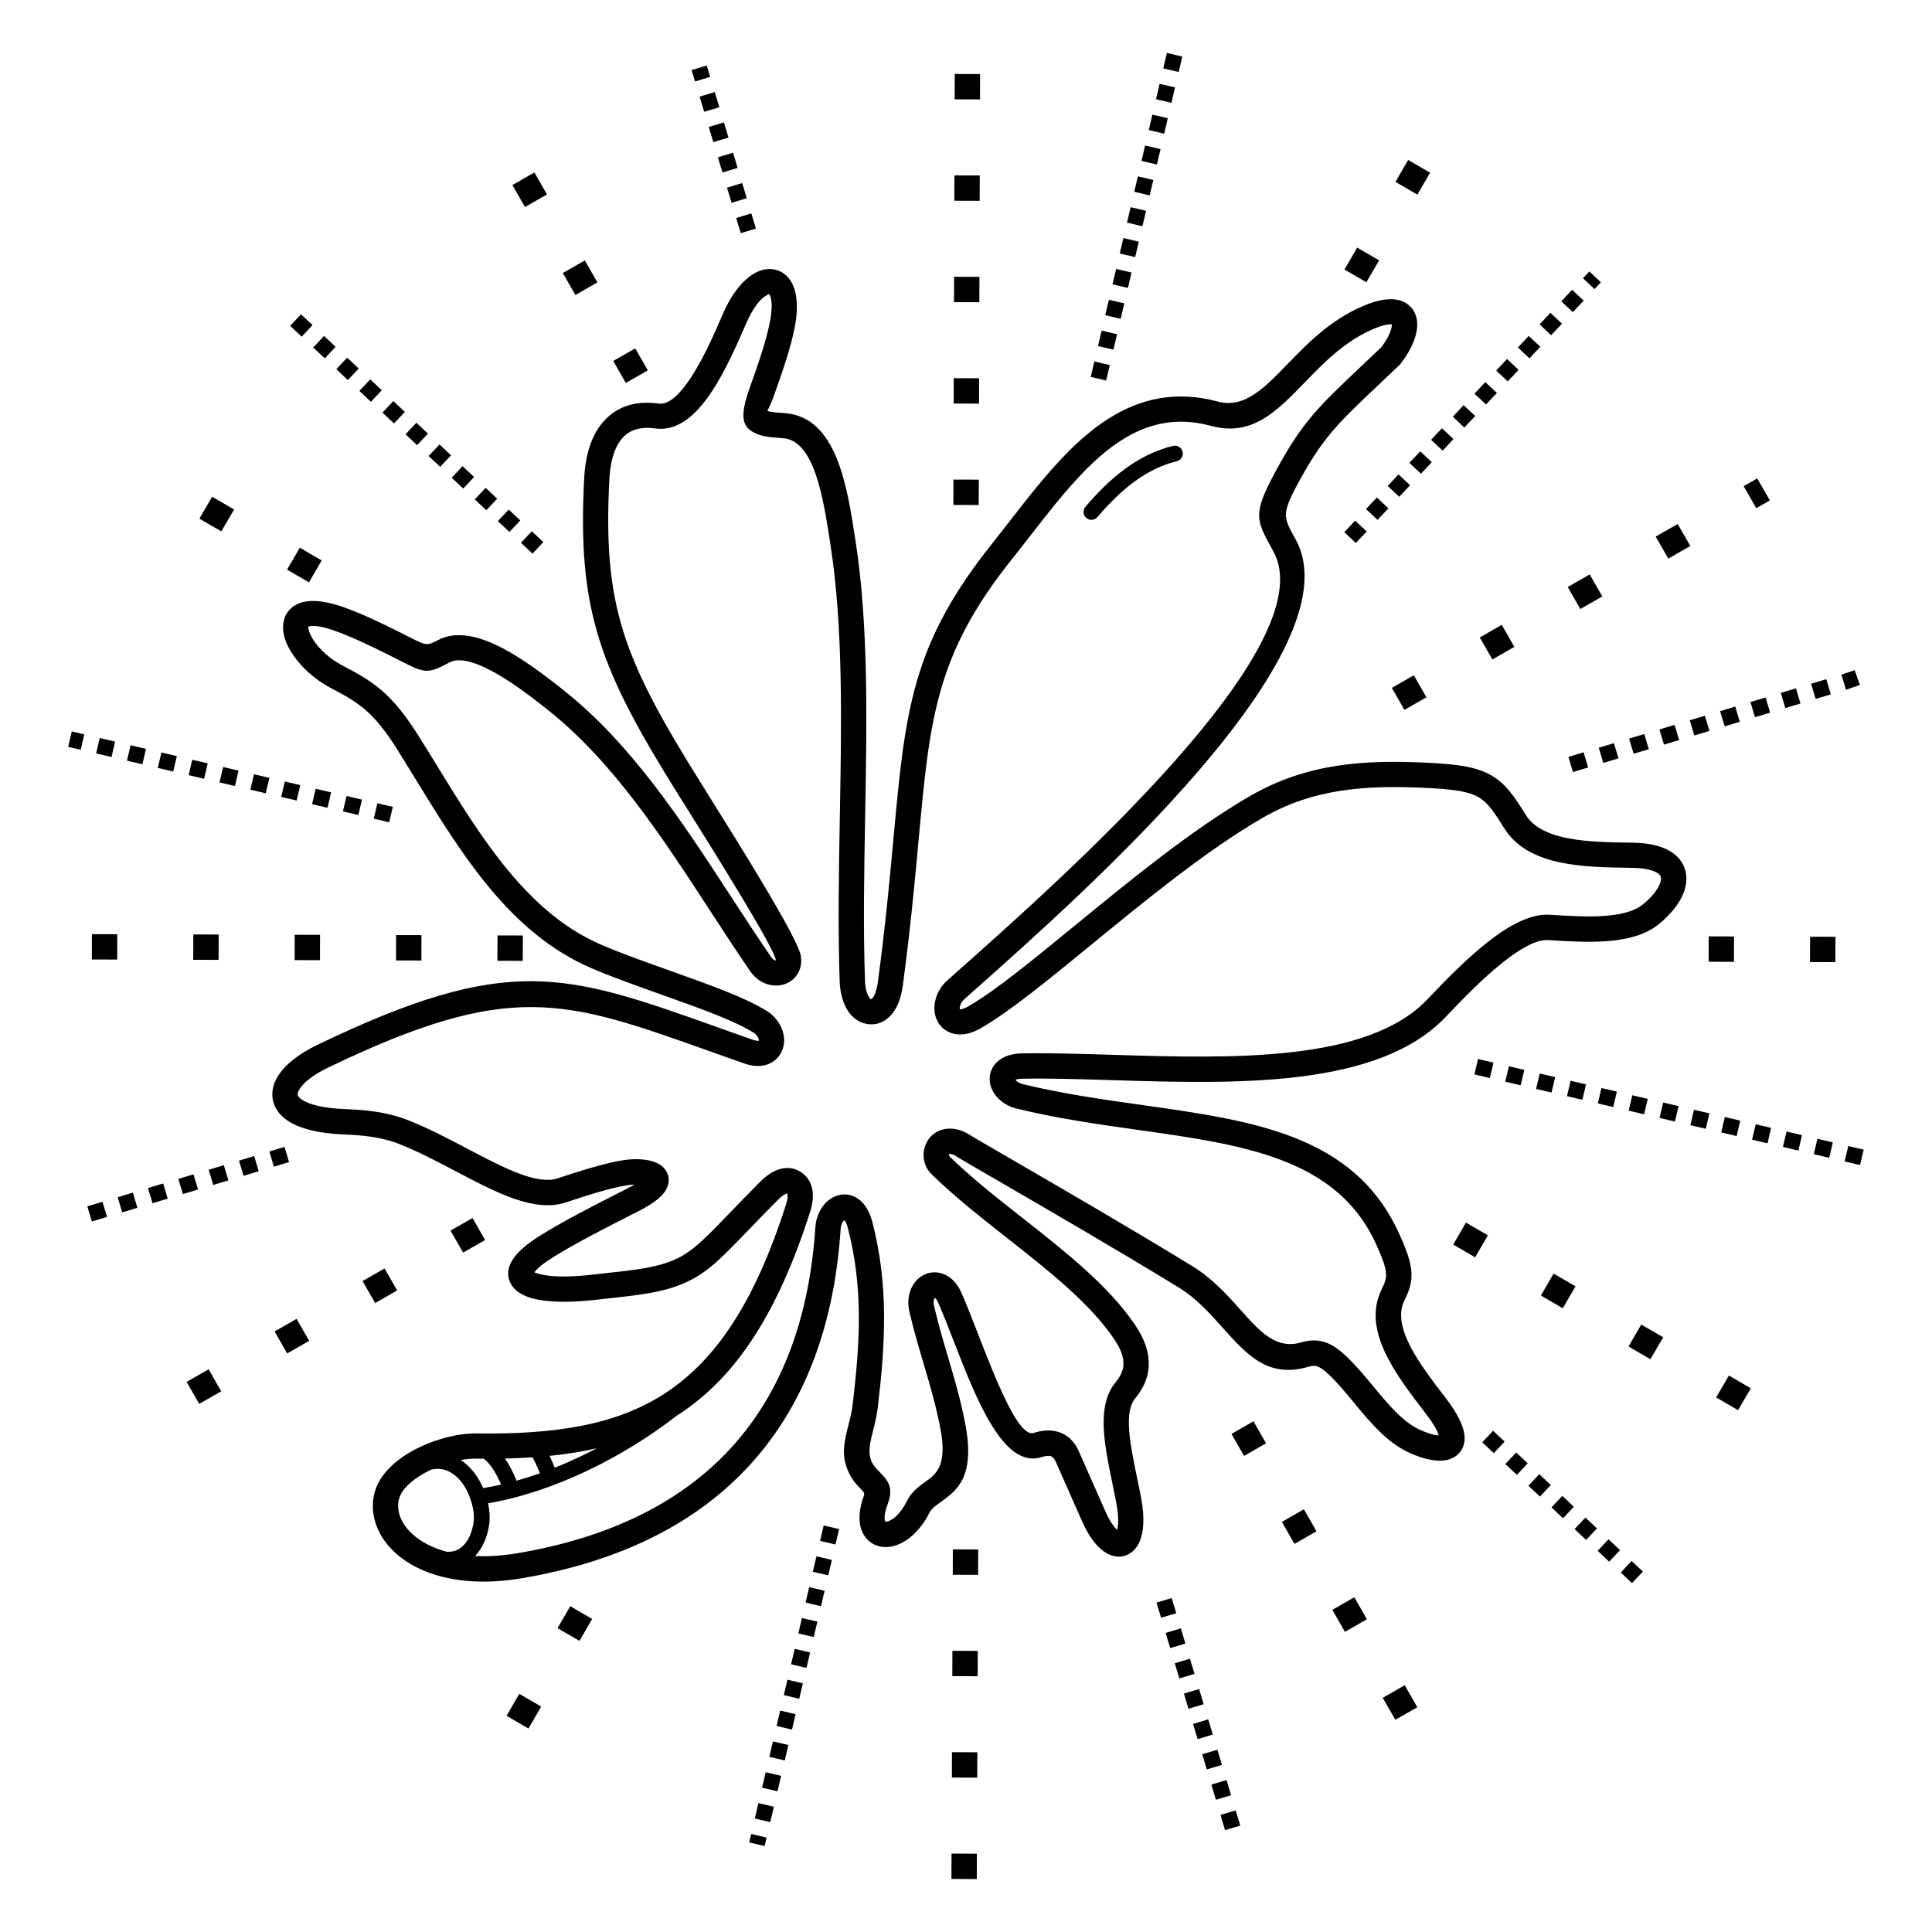 <?xml version="1.0" encoding="UTF-8"?>
<!-- Uploaded to: ICON Repo, www.svgrepo.com, Generator: ICON Repo Mixer Tools -->
<svg fill="#000000" width="800px" height="800px" version="1.1" viewBox="144 144 512 512" xmlns="http://www.w3.org/2000/svg">
 <path d="m376.64 404.28c2.016-14.988 3.152-27.359 4.137-38.062 3.106-33.73 4.723-51.301 26.074-78.07 1.375-1.727 3.082-3.918 4.789-6.113 4.738-6.094 9.496-12.215 14.723-17.578 3.586-3.684 7.356-6.953 11.426-9.527 4.18-2.644 8.648-4.539 13.523-5.379 2.375-0.41 4.852-0.562 7.441-0.43 2.574 0.133 5.223 0.551 7.961 1.289 7.035 1.895 12.246-3.484 18.398-9.832 5.387-5.555 11.387-11.75 20.102-15.477 3.816-1.633 6.793-2.078 8.984-1.672 1.996 0.371 3.438 1.367 4.363 2.836 0.836 1.332 1.145 2.934 0.973 4.695-0.27 2.766-1.82 6.172-4.363 9.434l-0.164 0.211-0.164 0.156c-1.996 1.906-3.695 3.512-5.254 4.984-11.098 10.492-15.109 14.285-21.68 26.48-4.273 7.934-3.723 8.934-0.973 13.961l0.469 0.859c16.066 29.516-55.5 93.039-86.035 120.14l-1.883 1.668c-0.5 0.445-0.867 1.059-1.047 1.688-0.109 0.387-0.141 0.719-0.07 0.918 0.348 0.055 0.922-0.082 1.789-0.523 0.133-0.066 0.262-0.137 0.383-0.203 7-3.992 17.105-12.266 28.441-21.555 14.492-11.871 30.969-25.367 46.285-34.219 7.57-4.375 15.168-6.801 23.062-8.02 7.746-1.195 15.777-1.215 24.371-0.785 8.113 0.406 12.781 1.199 16.43 3.281 3.805 2.176 5.996 5.34 9.23 10.543 4.363 7.008 17.09 7.184 27.781 7.332l0.469 0.008c4.387 0.062 7.644 0.879 9.902 2.211 2.164 1.273 3.492 3.004 4.074 5.031 0.559 1.941 0.383 4.019-0.438 6.109-1.078 2.754-3.336 5.621-6.473 8.184l0.004 0.008c-6.887 5.629-18.648 4.922-28.359 4.336l-1.102-0.066c-3.09-0.184-7.324 2.258-11.906 5.879-4.988 3.941-10.27 9.281-15.043 14.344-17.977 19.059-55.852 17.898-88.457 16.898-8.5-0.262-16.633-0.512-23.852-0.383-0.918 0.016-1.516 0.121-1.848 0.273 0.289 0.449 0.906 0.875 1.797 1.129v0.004c10.527 2.57 21.324 4.094 31.715 5.559 29.77 4.195 56.387 7.949 68.238 34.258 1.938 4.297 2.93 7.148 3.152 9.688 0.25 2.848-0.418 5.012-1.809 7.793-3.539 7.074 4.106 17.031 10.73 25.664l0.129 0.168c3.203 4.172 4.711 7.383 5.012 9.754 0.258 2.043-0.254 3.668-1.363 4.91-1.059 1.184-2.519 1.824-4.254 1.988-2.461 0.234-5.731-0.559-9.023-2.078-5.902-2.719-10.223-7.941-14.574-13.199-2.273-2.746-4.555-5.504-6.856-7.66-1.309-1.227-2.285-1.852-3.113-2.074-0.645-0.172-1.371-0.062-2.258 0.191-10.617 3.055-16.168-3.156-22.719-10.488-3.285-3.676-6.867-7.684-11.496-10.52-16.004-9.809-35.219-20.949-47.547-28.094-6.062-3.512-10.477-6.07-12.039-7.039-0.469-0.219-0.875-0.309-1.184-0.273-0.078 0.008-0.105-0.004-0.113 0.004-0.047 0.062-0.074 0.188-0.062 0.348 0.008 0.094 0.051 0.191 0.141 0.281 5.703 5.566 12.574 10.977 19.449 16.387 11.414 8.984 22.832 17.973 29.816 28.391 2.688 4.008 3.699 7.531 3.547 10.734-0.156 3.324-1.539 6.117-3.606 8.625-3.059 3.715-1.305 12.227 0.523 21.094 0.391 1.898 0.785 3.812 1.102 5.504 0.949 5.066 0.629 8.949-0.453 11.387-0.68 1.527-1.668 2.633-2.894 3.285-1.406 0.746-2.953 0.867-4.562 0.328-1.859-0.625-3.797-2.234-5.543-4.887-0.262-0.395-0.461-0.707-0.59-0.934-0.129-0.219-0.316-0.551-0.555-1-0.223-0.418-0.41-0.777-0.559-1.082-0.203-0.422-0.383-0.801-0.527-1.133l-6.981-15.793c-0.391-0.887-0.836-1.324-1.297-1.461-0.641-0.191-1.539-0.047-2.519 0.262-10.039 3.176-17.293-15.5-23.191-30.684-1.488-3.832-2.883-7.418-4.141-10.227-0.348-0.773-0.648-1.184-0.879-1.316l-0.008 0.012c-0.359 0.461-0.469 1.379-0.082 2.676l0.051 0.195c1.043 4.441 2.258 8.547 3.477 12.656 1.707 5.758 3.414 11.52 4.652 18.086 2.625 13.934-2.301 17.465-6.676 20.598-1.188 0.848-2.309 1.652-2.769 2.574-2.574 5.164-6.293 8.129-9.551 8.977-1.555 0.406-3.062 0.371-4.402-0.086-1.492-0.508-2.731-1.5-3.578-2.953-1.344-2.309-1.586-5.832 0.094-10.363 0.23-0.625-0.211-1.07-0.781-1.652-0.926-0.941-1.961-1.996-2.863-3.668-2.625-4.859-1.637-8.754-0.473-13.34 0.434-1.703 0.895-3.527 1.125-5.477 0.98-8.242 1.688-16.059 1.629-23.699-0.059-7.598-0.863-15.141-2.894-22.961-0.305-1.18-0.633-1.863-0.941-2.168l-0.023 0.02c-0.504 0.418-0.887 1.227-0.957 2.262-1.641 25.23-9.371 46.48-23.98 62.504-13.84 15.184-33.766 25.574-60.422 30.105-8.16 1.387-15.137 1.094-20.832-0.285-5.359-1.301-9.613-3.57-12.688-6.34-3.266-2.945-5.242-6.481-5.856-10.094-0.324-1.902-0.262-3.828 0.191-5.707 1.121-4.617 5.051-8.465 9.926-11.211 5.34-3.008 12.008-4.785 17.102-4.719 20.488 0.27 36.984-2.055 50.242-10.785 13.27-8.738 23.594-24.074 31.836-49.898 0.391-1.219 0.488-2.086 0.387-2.68-0.027-0.164-0.051-0.238-0.074-0.25-0.012-0.008-0.074 0.008-0.219 0.055-0.566 0.191-1.297 0.699-2.234 1.645-2.992 3.008-5.539 5.652-7.754 7.949-7.074 7.344-10.848 11.258-16.359 13.801-6.016 2.773-11.934 3.414-21.965 4.5-0.633 0.066-1.238 0.133-3.106 0.34-7.16 0.789-13.383 0.492-17.121-0.867-1.988-0.723-3.481-1.797-4.356-3.238-1.078-1.781-1.156-3.769-0.047-5.938 1.113-2.176 3.699-4.641 8.105-7.332 6.523-3.988 13.699-7.641 20.703-11.207l2.191-1.117c0.668-0.34 1.246-0.656 1.746-0.941-0.605 0.027-1.262 0.09-1.938 0.191-2.203 0.332-4.801 0.977-7.539 1.77-2.641 0.762-5.769 1.781-8.828 2.793-8.234 2.723-18.316-2.582-29.199-8.312-4.91-2.586-9.996-5.262-14.977-7.215-2.383-0.938-4.812-1.508-7.219-1.867-2.535-0.383-4.977-0.535-7.312-0.629-7.254-0.293-12.23-1.723-15.172-3.801-2.09-1.473-3.301-3.293-3.707-5.332-0.406-2.031 0.031-4.117 1.234-6.152 1.77-2.984 5.398-5.981 10.543-8.453 50.727-24.398 65.66-19.074 106.23-4.613 3.32 1.184 6.801 2.426 9.012 3.203 0.359 0.125 0.699 0.215 1.012 0.27 0.375 0.062 0.613 0.074 0.742 0.051v-0.008c0.043-0.242-0.047-0.562-0.219-0.895-0.25-0.488-0.648-0.922-1.113-1.219-5.055-3.207-14.66-6.625-24.438-10.105-6.531-2.324-13.141-4.676-18.645-7.043-21.5-9.25-34.309-30.125-46.629-50.207-1.793-2.926-3.578-5.836-4.668-7.57-3.184-5.078-5.758-8.223-8.426-10.559-2.644-2.309-5.516-3.918-9.238-5.867-6.035-3.16-10.527-8.34-12.051-12.629-0.652-1.836-0.828-3.617-0.453-5.207 0.457-1.949 1.637-3.5 3.637-4.438 2.547-1.199 6.562-1.172 12.27 0.859 2.438 0.867 4.887 1.895 7.316 3 2.387 1.086 4.852 2.289 7.297 3.508 1.098 0.547 2.039 1.027 2.867 1.449 4.262 2.176 4.519 2.309 7.402 0.781 4.82-2.555 10.746-1.219 16.914 1.965 5.508 2.84 11.27 7.16 16.473 11.297 18.066 14.355 31.359 34.75 44.375 54.719 3.477 5.332 6.93 10.633 10.574 15.949 0.391 0.566 0.824 0.855 1.203 0.918 0.039 0.008 0.078 0.012 0.113 0.012-0.012-0.023-0.023-0.051-0.031-0.094-0.691-3.664-15.719-27.668-24.293-41.363h-0.012l-1.301-2.074c-10.586-16.922-17.316-29.133-21.207-41.605-3.918-12.551-4.906-25.16-3.984-42.789 0.062-1.188 0.168-2.309 0.32-3.363 0.73-5.137 2.531-9.285 5.383-12.168 3.004-3.035 7.023-4.578 12.031-4.316 0.676 0.035 1.344 0.102 2.008 0.195 2.731 0.391 5.629-2.523 8.402-6.684 3.324-4.984 6.246-11.586 8.68-17.219 2.519-5.816 5.863-9.496 8.914-10.941 1.695-0.801 3.383-1.012 4.961-0.625 1.695 0.414 3.113 1.461 4.129 3.133 1.496 2.465 2.051 6.527 0.969 12.094-0.559 2.871-1.402 5.898-2.371 8.961-0.926 2.926-2.027 6.035-3.106 9.059-1.172 3.289-1.883 4.152-1.727 4.211h0.012c0.734 0.262 2.254 0.375 4.289 0.523l0.27 0.02c13.695 1 16.488 19.195 18.652 33.285l0.129 0.836c3.426 22.242 2.965 47.598 2.504 72.98-0.266 14.723-0.531 29.457-0.027 43.57 0.043 1.176 0.301 2.766 0.941 3.902 0.23 0.406 0.48 0.711 0.723 0.754l0.012 0.004c-0.004 0-0.039-0.008 0-0.004 0.016 0 0.086-0.066 0.227-0.215 0.555-0.602 1.043-1.715 1.363-3.477 0.039-0.215 0.082-0.484 0.125-0.82zm126.49-122.31 3.059 2.875-2.875 3.059-3.059-2.875zm-49.891-123.94 4.086 0.961-0.961 4.086-4.086-0.961zm-1.922 8.176 4.086 0.961-0.961 4.086-4.086-0.961zm-1.922 8.176 4.086 0.961-0.961 4.086-4.086-0.961zm-1.922 8.176 4.086 0.961-0.961 4.086-4.086-0.961zm-1.922 8.176 4.086 0.961-0.961 4.086-4.086-0.961zm-1.922 8.176 4.086 0.961-0.961 4.086-4.086-0.961zm-1.922 8.176 4.086 0.961-0.961 4.086-4.086-0.961zm-1.922 8.176 4.086 0.961-0.961 4.086-4.086-0.961zm-1.922 8.176 4.086 0.961-0.961 4.086-4.086-0.961zm-1.922 8.176 4.086 0.961-0.961 4.086-4.086-0.961zm-1.922 8.176 4.086 0.961-0.961 4.086-4.086-0.961zm-106.74-77.215 0.91 3.016 4.019-1.211-0.91-3.016zm2.121 7.035 4.019-1.211 1.211 4.019-4.019 1.211zm2.422 8.039 4.019-1.211 1.211 4.019-4.019 1.211zm2.422 8.039 4.019-1.211 1.211 4.019-4.019 1.211zm2.422 8.039 4.019-1.211 1.211 4.019-4.019 1.211zm2.422 8.039 4.019-1.211 1.211 4.019-4.019 1.211zm-118.2 28.578 2.875-3.059 3.059 2.875-2.875 3.059zm6.117 5.75 2.875-3.059 3.059 2.875-2.875 3.059zm6.117 5.75 2.875-3.059 3.059 2.875-2.875 3.059zm6.117 5.75 2.875-3.059 3.059 2.875-2.875 3.059zm6.117 5.75 2.875-3.059 3.059 2.875-2.875 3.059zm6.117 5.75 2.875-3.059 3.059 2.875-2.875 3.059zm6.117 5.75 2.875-3.059 3.059 2.875-2.875 3.059zm6.117 5.75 2.875-3.059 3.059 2.875-2.875 3.059zm6.117 5.75 2.875-3.059 3.059 2.875-2.875 3.059zm6.117 5.75 2.875-3.059 3.059 2.875-2.875 3.059zm6.117 5.75 2.875-3.059 3.059 2.875-2.875 3.059zm-119.99 54.074 3.312 0.777 0.961-4.086-3.312-0.777zm7.398 1.738 0.961-4.086 4.086 0.961-0.961 4.086zm8.176 1.922 0.961-4.086 4.086 0.961-0.961 4.086zm8.176 1.922 0.961-4.086 4.086 0.961-0.961 4.086zm8.176 1.922 0.961-4.086 4.086 0.961-0.961 4.086zm8.176 1.922 0.961-4.086 4.086 0.961-0.961 4.086zm8.176 1.922 0.961-4.086 4.086 0.961-0.961 4.086zm8.176 1.922 0.961-4.086 4.086 0.961-0.961 4.086zm8.176 1.922 0.961-4.086 4.086 0.961-0.961 4.086zm8.176 1.922 0.961-4.086 4.086 0.961-0.961 4.086zm8.176 1.922 0.961-4.086 4.086 0.961-0.961 4.086zm-74.699 106.76-1.211-4.019 4.019-1.211 1.211 4.019zm8.039-2.422-1.211-4.019 4.019-1.211 1.211 4.019zm8.039-2.422-1.211-4.019 4.019-1.211 1.211 4.019zm8.039-2.422-1.211-4.019 4.019-1.211 1.211 4.019zm8.039-2.422-1.211-4.019 4.019-1.211 1.211 4.019zm8.039-2.422-1.211-4.019 4.019-1.211 1.211 4.019zm8.039-2.422-1.211-4.019 4.019-1.211 1.211 4.019zm130.04 180.05 0.531-2.254-4.086-0.961-0.531 2.254zm1.492-6.34-4.086-0.961 0.961-4.086 4.086 0.961zm1.922-8.176-4.086-0.961 0.961-4.086 4.086 0.961zm1.922-8.176-4.086-0.961 0.961-4.086 4.086 0.961zm1.922-8.176-4.086-0.961 0.961-4.086 4.086 0.961zm1.922-8.176-4.086-0.961 0.961-4.086 4.086 0.961zm1.922-8.176-4.086-0.961 0.961-4.086 4.086 0.961zm1.922-8.176-4.086-0.961 0.961-4.086 4.086 0.961zm1.922-8.176-4.086-0.961 0.961-4.086 4.086 0.961zm1.922-8.176-4.086-0.961 0.961-4.086 4.086 0.961zm1.922-8.176-4.086-0.961 0.961-4.086 4.086 0.961zm107.26 74.484-4.019 1.211-1.211-4.019 4.019-1.211zm-2.422-8.039-4.019 1.211-1.211-4.019 4.019-1.211zm-2.422-8.039-4.019 1.211-1.211-4.019 4.019-1.211zm-2.422-8.039-4.019 1.211-1.211-4.019 4.019-1.211zm-2.422-8.039-4.019 1.211-1.211-4.019 4.019-1.211zm-2.422-8.039-4.019 1.211-1.211-4.019 4.019-1.211zm-2.422-8.039-4.019 1.211-1.211-4.019 4.019-1.211zm-2.422-8.039-4.019 1.211-1.211-4.019 4.019-1.211zm123.66-11.031-2.984-2.805-2.875 3.059 2.984 2.805zm-6.047-5.684-2.875 3.059-3.059-2.875 2.875-3.059zm-6.117-5.75-2.875 3.059-3.059-2.875 2.875-3.059zm-6.117-5.75-2.875 3.059-3.059-2.875 2.875-3.059zm-6.117-5.75-2.875 3.059-3.059-2.875 2.875-3.059zm-6.117-5.75-2.875 3.059-3.059-2.875 2.875-3.059zm-6.117-5.75-2.875 3.059-3.059-2.875 2.875-3.059zm95.148-77.383-0.961 4.086-4.086-0.961 0.961-4.086zm-8.176-1.922-0.961 4.086-4.086-0.961 0.961-4.086zm-8.176-1.922-0.961 4.086-4.086-0.961 0.961-4.086zm-8.176-1.922-0.961 4.086-4.086-0.961 0.961-4.086zm-8.176-1.922-0.961 4.086-4.086-0.961 0.961-4.086zm-8.176-1.922-0.961 4.086-4.086-0.961 0.961-4.086zm-8.176-1.922-0.961 4.086-4.086-0.961 0.961-4.086zm-8.176-1.922-0.961 4.086-4.086-0.961 0.961-4.086zm-8.176-1.922-0.961 4.086-4.086-0.961 0.961-4.086zm-8.176-1.922-0.961 4.086-4.086-0.961 0.961-4.086zm-8.176-1.922-0.961 4.086-4.086-0.961 0.961-4.086zm-8.176-1.922-0.961 4.086-4.086-0.961 0.961-4.086zm-8.176-1.922-0.961 4.086-4.086-0.961 0.961-4.086zm95.734-103.99-3.519 1.168 1.211 4.019 3.684-1.277-1.379-3.91zm-7.539 2.379 1.211 4.019-4.019 1.211-1.211-4.019zm-8.039 2.422 1.211 4.019-4.019 1.211-1.211-4.019zm-8.039 2.422 1.211 4.019-4.019 1.211-1.211-4.019zm-8.039 2.422 1.211 4.019-4.019 1.211-1.211-4.019zm-8.039 2.422 1.211 4.019-4.019 1.211-1.211-4.019zm-8.039 2.422 1.211 4.019-4.019 1.211-1.211-4.019zm-8.039 2.422 1.211 4.019-4.019 1.211-1.211-4.019zm-8.039 2.422 1.211 4.019-4.019 1.211-1.211-4.019zm-8.039 2.422 1.211 4.019-4.019 1.211-1.211-4.019zm1.531-127.44-1.688 1.797 3.059 2.875 1.688-1.797zm-4.562 4.856 3.059 2.875-2.875 3.059-3.059-2.875zm-5.75 6.117 3.059 2.875-2.875 3.059-3.059-2.875zm-5.75 6.117 3.059 2.875-2.875 3.059-3.059-2.875zm-5.75 6.117 3.059 2.875-2.875 3.059-3.059-2.875zm-5.75 6.117 3.059 2.875-2.875 3.059-3.059-2.875zm-5.75 6.117 3.059 2.875-2.875 3.059-3.059-2.875zm-5.75 6.117 3.059 2.875-2.875 3.059-3.059-2.875zm-5.75 6.117 3.059 2.875-2.875 3.059-3.059-2.875zm-5.75 6.117 3.059 2.875-2.875 3.059-3.059-2.875zm-5.75 6.117 3.059 2.875-2.875 3.059-3.059-2.875zm9.801 47.121 3.34 5.828-5.828 3.34-3.34-5.828zm-1.5-136.57 5.809 3.379-3.375 5.809-5.809-3.379zm-13.508 23.227 5.809 3.379-3.375 5.809-5.809-3.379zm-106.66-46.012 6.719 0.02-0.02 6.719-6.719-0.02zm-0.086 26.871 6.719 0.02-0.02 6.719-6.719-0.02zm-0.086 26.871 6.719 0.02-0.02 6.719-6.719-0.02zm-0.086 26.871 6.719 0.02-0.02 6.719-6.719-0.02zm-0.086 26.871 6.719 0.02-0.02 6.719-6.719-0.02zm-116.88-78.051 5.828-3.34 3.34 5.828-5.828 3.34zm13.363 23.312 5.828-3.34 3.34 5.828-5.828 3.34zm13.363 23.312 5.828-3.34 3.34 5.828-5.828 3.34zm-109.67 41.781 3.379-5.809 5.809 3.375-3.379 5.809zm23.227 13.508 3.379-5.809 5.809 3.375-3.379 5.809zm-51.738 103.32 0.02-6.719 6.719 0.02-0.02 6.719zm26.871 0.086 0.02-6.719 6.719 0.02-0.02 6.719zm26.871 0.086 0.02-6.719 6.719 0.02-0.02 6.719zm26.871 0.086 0.02-6.719 6.719 0.02-0.02 6.719zm26.871 0.086 0.02-6.719 6.719 0.02-0.02 6.719zm-79.023 117.43-3.34-5.828 5.828-3.34 3.34 5.828zm23.312-13.363-3.34-5.828 5.828-3.34 3.34 5.828zm23.312-13.363-3.34-5.828 5.828-3.34 3.34 5.828zm23.312-13.363-3.34-5.828 5.828-3.34 3.34 5.828zm17.316 126.12-5.809-3.379 3.375-5.809 5.809 3.379zm13.508-23.227-5.809-3.379 3.375-5.809 5.809 3.379zm105.3 63.117-6.719-0.027 0.027-6.719 6.719 0.027zm0.117-26.871-6.719-0.027 0.027-6.719 6.719 0.027zm0.117-26.871-6.719-0.027 0.027-6.719 6.719 0.027zm0.117-26.871-6.719-0.027 0.027-6.719 6.719 0.027zm116.4 35.078-5.828 3.34-3.34-5.828 5.828-3.34zm-13.363-23.312-5.828 3.34-3.34-5.828 5.828-3.34zm-13.363-23.312-5.828 3.34-3.34-5.828 5.828-3.34zm-13.363-23.312-5.828 3.34-3.34-5.828 5.828-3.34zm128.47-14.59-3.379 5.809-5.809-3.375 3.379-5.809zm-23.227-13.508-3.379 5.809-5.809-3.375 3.379-5.809zm-23.227-13.508-3.379 5.809-5.809-3.375 3.379-5.809zm-23.227-13.508-3.379 5.809-5.809-3.375 3.379-5.809zm92.102-79.121-0.02 6.719-6.719-0.02 0.02-6.719zm-26.871-0.086-0.02 6.719-6.719-0.02 0.02-6.719zm6.148-121.39-3.598 2.062 3.34 5.828 3.598-2.062zm-21.082 12.082 3.34 5.828-5.828 3.34-3.34-5.828zm-23.312 13.363 3.34 5.828-5.828 3.34-3.34-5.828zm-23.312 13.363 3.34 5.828-5.828 3.34-3.34-5.828zm-252.34 220.23 0.074 0.152c0.504 1.055 0.938 2.074 1.285 2.984 2.301-0.914 4.582-1.914 6.828-2.981 1.465-0.695 2.918-1.422 4.352-2.176-3.992 0.922-8.168 1.578-12.539 2.019zm-2.559 4.609c-0.312-0.816-0.695-1.723-1.141-2.652-0.246-0.516-0.516-1.043-0.812-1.578-2.387 0.16-4.828 0.266-7.328 0.32 1.355 1.941 2.414 4.168 3.098 5.871 2.062-0.578 4.125-1.23 6.18-1.957zm-10.281 3c-0.766-1.809-1.934-4.094-3.379-5.715-0.406-0.457-0.828-0.855-1.25-1.148-0.672-0.004-1.344-0.008-2.023-0.02-1.246-0.016-2.625 0.113-4.066 0.375 1.766 1.141 3.297 2.754 4.516 4.684 0.543 0.859 1.027 1.781 1.441 2.754 1.582-0.258 3.168-0.57 4.762-0.934zm-8.09 3.969c-0.012-0.027-0.02-0.055-0.027-0.086-0.078-0.23-0.16-0.457-0.246-0.684-0.379-1.004-0.844-1.941-1.379-2.793-1.16-1.836-2.656-3.254-4.363-4-1.34-0.586-2.84-0.754-4.441-0.367-0.629 0.301-1.25 0.617-1.848 0.957-3.391 1.91-6.066 4.336-6.695 6.934-0.234 0.973-0.266 1.996-0.09 3.031 0.363 2.137 1.621 4.309 3.731 6.211 2.16 1.949 5.168 3.582 8.992 4.617 1.285 0.105 2.418-0.18 3.367-0.77 1.16-0.723 2.102-1.914 2.781-3.426 0.434-0.965 0.758-2.066 0.965-3.269 0.172-1.012 0.164-2.106 0.012-3.227-0.141-1.023-0.398-2.078-0.75-3.125zm54.566-22.184c-6.949 5.406-15.07 10.469-23.664 14.551-8.508 4.039-17.492 7.121-26.289 8.625 0.117 0.527 0.211 1.051 0.281 1.574 0.211 1.539 0.219 3.055-0.027 4.488-0.262 1.531-0.691 2.969-1.277 4.269-0.625 1.395-1.43 2.625-2.391 3.641 3.394 0.168 7.184-0.055 11.363-0.766 25.086-4.262 43.73-13.93 56.562-28.004 13.531-14.844 20.707-34.707 22.246-58.41 0.191-2.969 1.555-5.508 3.371-7.008 1.016-0.84 2.199-1.391 3.457-1.574 1.355-0.195 2.734 0.039 4.039 0.797 1.797 1.043 3.363 3.094 4.227 6.418 2.184 8.387 3.043 16.473 3.106 24.613 0.062 8.094-0.66 16.121-1.656 24.512-0.281 2.363-0.801 4.406-1.285 6.316-0.82 3.231-1.516 5.973-0.133 8.535 0.453 0.84 1.133 1.531 1.734 2.144 2.258 2.297 4 4.07 2.305 8.66-0.902 2.434-1 3.953-0.605 4.672 0.117 0.02 0.289 0 0.516-0.059 1.598-0.414 3.586-2.203 5.223-5.484 1.207-2.418 2.984-3.695 4.867-5.043 2.742-1.965 5.832-4.176 4-13.906-1.172-6.227-2.832-11.828-4.492-17.43-1.254-4.234-2.508-8.465-3.562-12.938-1.031-3.551-0.289-6.613 1.266-8.602 0.758-0.969 1.715-1.699 2.789-2.144 1.125-0.465 2.352-0.605 3.594-0.375 2.258 0.418 4.477 2.051 5.894 5.215 1.328 2.961 2.75 6.625 4.273 10.543 4.875 12.547 10.867 27.977 14.926 26.695 2.141-0.676 4.348-0.914 6.453-0.289 2.285 0.68 4.231 2.262 5.523 5.188l6.981 15.793c0.168 0.379 0.309 0.684 0.422 0.922 0.18 0.367 0.32 0.648 0.426 0.844 0.086 0.156 0.227 0.402 0.422 0.738 0.199 0.336 0.336 0.559 0.406 0.672 0.555 0.844 1.047 1.441 1.457 1.809 0.426-1.383 0.438-3.723-0.18-7.012-0.363-1.938-0.723-3.676-1.074-5.398-2.156-10.461-4.223-20.5 0.867-26.684 1.203-1.461 2.004-3 2.082-4.691 0.086-1.812-0.605-3.988-2.418-6.691-6.371-9.504-17.387-18.176-28.402-26.844-6.981-5.492-13.961-10.988-19.973-16.859-1.391-1.348-2.047-2.992-2.164-4.613-0.133-1.836 0.477-3.66 1.504-4.965 1.156-1.465 2.797-2.328 4.676-2.523 1.582-0.164 3.324 0.164 5.023 1.023l0.168 0.086 0.094 0.059c1.48 0.926 5.879 3.477 11.98 7.012 12.348 7.156 31.594 18.316 47.68 28.172 5.449 3.34 9.383 7.742 12.992 11.781 5.031 5.629 9.289 10.398 15.898 8.496 1.973-0.566 3.773-0.766 5.824-0.219 1.867 0.496 3.75 1.617 5.945 3.676 2.762 2.586 5.117 5.43 7.461 8.262 3.867 4.676 7.707 9.316 12.215 11.391 1.988 0.918 3.793 1.469 5.066 1.512-0.375-1.285-1.484-3.215-3.57-5.934l-0.129-0.168c-7.801-10.164-16.805-21.891-11.387-32.723 0.82-1.641 1.223-2.844 1.102-4.223-0.148-1.691-0.965-3.934-2.574-7.508-10.336-22.945-35.215-26.453-63.043-30.375-10.574-1.492-21.559-3.039-32.5-5.719l-0.133-0.027c-2.902-0.828-5.023-2.672-6.043-4.723-0.574-1.152-0.824-2.387-0.719-3.598 0.113-1.309 0.633-2.551 1.594-3.609 1.375-1.512 3.66-2.562 6.949-2.621 7.398-0.129 15.586 0.121 24.141 0.383 31.219 0.957 67.484 2.07 83.395-14.801 4.922-5.219 10.41-10.758 15.777-15 5.773-4.562 11.484-7.617 16.449-7.324l1.102 0.066c8.523 0.512 18.855 1.133 23.715-2.84h0.012c2.238-1.828 3.793-3.731 4.457-5.438 0.289-0.742 0.387-1.371 0.254-1.832-0.109-0.375-0.441-0.75-1.031-1.094-1.309-0.77-3.457-1.246-6.598-1.289l-0.469-0.008c-12.375-0.172-27.105-0.375-33.395-10.48-2.672-4.293-4.418-6.871-6.844-8.258-2.586-1.477-6.445-2.066-13.438-2.414-8.145-0.41-15.746-0.391-23.031 0.73-7.137 1.102-13.969 3.273-20.727 7.18-14.789 8.547-31.074 21.887-45.395 33.617-11.531 9.445-21.809 17.863-29.387 22.184-0.238 0.137-0.461 0.254-0.672 0.363-2.375 1.207-4.461 1.445-6.18 1.094-2.078-0.422-3.559-1.66-4.43-3.191-0.059-0.105-0.113-0.199-0.156-0.289-0.887-1.75-0.973-3.82-0.422-5.777 0.508-1.82 1.586-3.602 3.066-4.914l1.883-1.668c29.34-26.043 98.113-87.086 84.59-111.93l-0.469-0.859c-4.203-7.684-5.043-9.215 0.949-20.336 7.082-13.145 11.305-17.141 22.992-28.188 1.582-1.492 3.297-3.117 5.059-4.797 1.672-2.191 2.668-4.25 2.812-5.738 0.012-0.137 0.023-0.25 0.027-0.332-0.977-0.141-2.617 0.223-5.059 1.27-7.469 3.195-12.98 8.883-17.922 13.98-7.637 7.879-14.105 14.555-24.934 11.641-2.309-0.621-4.492-0.969-6.57-1.078-2.059-0.109-4.047 0.02-5.973 0.352-3.953 0.68-7.621 2.246-11.082 4.434-3.57 2.258-6.941 5.195-10.191 8.527-4.879 5.008-9.562 11.031-14.223 17.027-1.5 1.93-2.996 3.856-4.84 6.164-20.121 25.227-21.672 42.102-24.656 74.504-0.996 10.84-2.152 23.371-4.164 38.352-0.043 0.336-0.105 0.703-0.18 1.105-0.57 3.141-1.668 5.379-3.016 6.836-1.762 1.906-3.91 2.602-6.051 2.312-0.051-0.008-0.152-0.023-0.301-0.051-2.512-0.457-4.227-2.043-5.367-4.062-1.246-2.207-1.738-4.977-1.809-6.945-0.508-14.227-0.242-29.074 0.027-43.914 0.453-25.043 0.906-50.059-2.453-71.879l-0.129-0.836c-1.809-11.777-4.144-26.984-12.488-27.594l-0.27-0.02c-2.578-0.188-4.5-0.328-6.074-0.891v-0.004c-4.75-1.699-5.25-4.641-2.352-12.758 1.023-2.863 2.07-5.828 3.027-8.848 0.914-2.887 1.695-5.68 2.188-8.199 0.742-3.816 0.59-6.231-0.102-7.371-0.043-0.074 0.07-0.078 0.016-0.09-0.062-0.016-0.242 0.043-0.523 0.18-1.734 0.82-3.812 3.32-5.637 7.531-2.566 5.93-5.648 12.887-9.234 18.266-4.133 6.203-9.047 10.461-14.938 9.621-0.508-0.07-0.973-0.121-1.402-0.141-2.981-0.156-5.293 0.684-6.941 2.348-1.797 1.816-2.965 4.684-3.496 8.391-0.129 0.898-0.219 1.82-0.266 2.762-0.879 16.801 0.035 28.73 3.695 40.453 3.684 11.801 10.203 23.602 20.5 40.059l1.301 2.074-0.008 0.008c8.824 14.098 24.285 38.797 25.207 43.668 0.406 2.148-0.086 3.992-1.129 5.394-0.766 1.031-1.812 1.781-3.012 2.215-1.109 0.398-2.34 0.516-3.574 0.32-2.059-0.328-4.164-1.523-5.691-3.75-3.508-5.117-7.07-10.582-10.652-16.078-12.715-19.508-25.695-39.426-42.93-53.121-4.941-3.926-10.379-8.012-15.371-10.586-4.332-2.234-8.199-3.328-10.723-1.992-5.957 3.156-6.398 2.934-13.57-0.727-0.824-0.422-1.758-0.898-2.812-1.422-2.324-1.156-4.691-2.312-7.086-3.402-2.348-1.07-4.633-2.031-6.766-2.789-3.824-1.359-6.09-1.609-7.16-1.145-0.043 0.312 0.051 0.785 0.258 1.375 1.039 2.926 4.316 6.566 8.824 8.93 4.152 2.176 7.379 3.988 10.551 6.758 3.144 2.75 6.109 6.348 9.688 12.055 2.047 3.266 3.379 5.438 4.723 7.625 11.766 19.18 24 39.117 43.559 47.531 5.394 2.32 11.848 4.617 18.227 6.887 10.16 3.613 20.137 7.164 25.805 10.762 1.441 0.914 2.684 2.281 3.473 3.816 0.809 1.566 1.172 3.344 0.875 5.094-0.062 0.367-0.164 0.75-0.301 1.141-0.5 1.422-1.465 2.723-2.977 3.562-1.359 0.754-3.09 1.102-5.207 0.738-0.637-0.109-1.332-0.289-2.086-0.559-4.098-1.441-6.621-2.34-9.039-3.203-38.672-13.785-52.906-18.859-101.11 4.324-3.906 1.879-6.535 3.934-7.656 5.832-0.348 0.586-0.492 1.07-0.422 1.43 0.07 0.352 0.391 0.742 0.98 1.156 1.961 1.387 5.723 2.359 11.578 2.594 2.625 0.105 5.34 0.273 8.047 0.68 2.836 0.426 5.738 1.117 8.66 2.262 5.309 2.086 10.578 4.856 15.66 7.531 9.566 5.035 18.43 9.699 23.977 7.867 2.859-0.945 5.883-1.926 9.066-2.844 3.082-0.891 5.984-1.613 8.406-1.977 3.234-0.488 6.492-0.25 8.555 0.641 1.363 0.59 2.394 1.48 2.953 2.684 0.664 1.426 0.621 2.977-0.32 4.606-0.941 1.625-3.106 3.481-6.957 5.445l-2.191 1.117c-6.953 3.539-14.078 7.168-20.258 10.945-2.953 1.805-4.684 3.227-5.422 4.297 0.137 0.055 0.309 0.121 0.512 0.195 2.789 1.012 7.918 1.18 14.102 0.5l3.129-0.34c9.336-1.008 14.844-1.605 19.867-3.922 4.383-2.019 7.848-5.617 14.34-12.359 2.207-2.289 4.75-4.93 7.832-8.031 1.727-1.738 3.344-2.766 4.832-3.273 2.242-0.766 4.168-0.434 5.781 0.52 1.629 0.961 2.871 2.535 3.273 4.894 0.27 1.562 0.125 3.488-0.621 5.828-8.75 27.422-19.965 43.871-34.539 53.469-0.285 0.188-0.574 0.375-0.863 0.555zm111.57-238.2c-0.746 0.883-2.07 0.992-2.953 0.246-0.883-0.746-0.992-2.07-0.246-2.953 3.273-3.848 6.742-7.301 10.531-10.074 3.859-2.824 8.043-4.945 12.688-6.07 1.125-0.273 2.254 0.418 2.527 1.543 0.273 1.125-0.418 2.254-1.543 2.527-4.062 0.988-7.758 2.867-11.195 5.383-3.504 2.562-6.738 5.789-9.812 9.402zm78.027-51.199c-0.027-0.043-0.02-0.027 0.004 0.008z"/>
</svg>